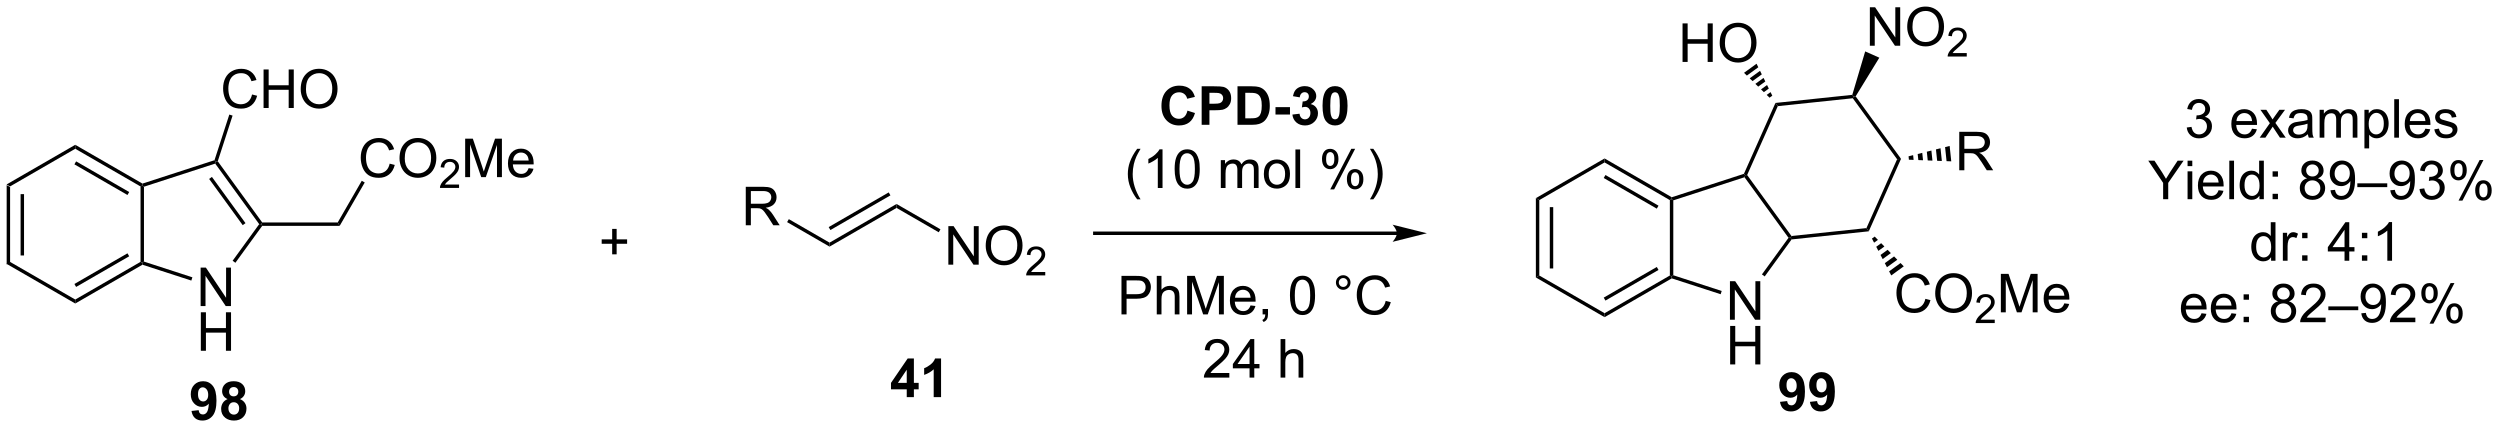 <?xml version="1.0" encoding="UTF-8"?>
<!DOCTYPE svg PUBLIC '-//W3C//DTD SVG 1.0//EN'
          'http://www.w3.org/TR/2001/REC-SVG-20010904/DTD/svg10.dtd'>
<svg stroke-dasharray="none" shape-rendering="auto" xmlns="http://www.w3.org/2000/svg" font-family="'Dialog'" text-rendering="auto" width="1020" fill-opacity="1" color-interpolation="auto" color-rendering="auto" preserveAspectRatio="xMidYMid meet" font-size="12px" viewBox="0 0 1020 175" fill="black" xmlns:xlink="http://www.w3.org/1999/xlink" stroke="black" image-rendering="auto" stroke-miterlimit="10" stroke-linecap="square" stroke-linejoin="miter" font-style="normal" stroke-width="1" height="175" stroke-dashoffset="0" font-weight="normal" stroke-opacity="1"
><!--Generated by the Batik Graphics2D SVG Generator--><defs id="genericDefs"
  /><g
  ><defs id="defs1"
    ><clipPath clipPathUnits="userSpaceOnUse" id="clipPath1"
      ><path d="M0.633 1.598 L382.851 1.598 L382.851 66.936 L0.633 66.936 L0.633 1.598 Z"
      /></clipPath
      ><clipPath clipPathUnits="userSpaceOnUse" id="clipPath2"
      ><path d="M49.472 216 L49.472 279.522 L421.062 279.522 L421.062 216 Z"
      /></clipPath
    ></defs
    ><g transform="scale(2.667,2.667) translate(-0.633,-1.598) matrix(1.029,0,0,1.029,-50.254,-220.58)"
    ><path d="M50.444 243.435 L50.954 243.729 L50.954 254.944 L50.444 255.238 ZM52.515 244.778 L52.515 253.895 L53.026 253.895 L53.026 244.778 Z" stroke="none" clip-path="url(#clipPath2)"
    /></g
    ><g transform="matrix(2.743,0,0,2.743,-135.697,-592.474)"
    ><path d="M50.444 255.238 L50.954 254.944 L60.664 260.551 L60.664 261.14 Z" stroke="none" clip-path="url(#clipPath2)"
    /></g
    ><g transform="matrix(2.743,0,0,2.743,-135.697,-592.474)"
    ><path d="M60.664 261.14 L60.664 260.551 L70.375 254.944 L70.63 255.091 L70.659 255.369 ZM60.792 258.674 L68.686 254.116 L68.431 253.674 L60.537 258.233 Z" stroke="none" clip-path="url(#clipPath2)"
    /></g
    ><g transform="matrix(2.743,0,0,2.743,-135.697,-592.474)"
    ><path d="M70.885 254.905 L70.63 255.091 L70.375 254.944 L70.375 243.729 L70.63 243.582 L70.885 243.767 Z" stroke="none" clip-path="url(#clipPath2)"
    /></g
    ><g transform="matrix(2.743,0,0,2.743,-135.697,-592.474)"
    ><path d="M70.659 243.304 L70.63 243.582 L70.375 243.729 L60.664 238.122 L60.664 237.533 ZM68.686 244.557 L60.792 239.998 L60.537 240.44 L68.431 244.999 Z" stroke="none" clip-path="url(#clipPath2)"
    /></g
    ><g transform="matrix(2.743,0,0,2.743,-135.697,-592.474)"
    ><path d="M60.664 237.533 L60.664 238.122 L50.954 243.729 L50.444 243.435 Z" stroke="none" clip-path="url(#clipPath2)"
    /></g
    ><g transform="matrix(2.743,0,0,2.743,-135.697,-592.474)"
    ><path d="M79.312 261.52 L79.312 255.794 L80.09 255.794 L83.098 260.288 L83.098 255.794 L83.825 255.794 L83.825 261.52 L83.046 261.52 L80.038 257.02 L80.038 261.52 L79.312 261.52 Z" stroke="none" clip-path="url(#clipPath2)"
    /></g
    ><g transform="matrix(2.743,0,0,2.743,-135.697,-592.474)"
    ><path d="M79.343 268.17 L79.343 262.444 L80.101 262.444 L80.101 264.795 L83.077 264.795 L83.077 262.444 L83.835 262.444 L83.835 268.17 L83.077 268.17 L83.077 265.47 L80.101 265.47 L80.101 268.17 L79.343 268.17 Z" stroke="none" clip-path="url(#clipPath2)"
    /></g
    ><g transform="matrix(2.743,0,0,2.743,-135.697,-592.474)"
    ><path d="M70.659 255.369 L70.63 255.091 L70.885 254.905 L78.087 257.244 L77.929 257.729 Z" stroke="none" clip-path="url(#clipPath2)"
    /></g
    ><g transform="matrix(2.743,0,0,2.743,-135.697,-592.474)"
    ><path d="M84.482 255.081 L84.07 254.781 L88.025 249.336 L88.341 249.336 L88.471 249.591 Z" stroke="none" clip-path="url(#clipPath2)"
    /></g
    ><g transform="matrix(2.743,0,0,2.743,-135.697,-592.474)"
    ><path d="M88.471 249.081 L88.341 249.336 L88.025 249.336 L81.48 240.327 L81.577 240.028 L81.86 239.983 ZM85.987 249.186 L80.992 242.312 L80.579 242.612 L85.574 249.486 Z" stroke="none" clip-path="url(#clipPath2)"
    /></g
    ><g transform="matrix(2.743,0,0,2.743,-135.697,-592.474)"
    ><path d="M81.375 239.825 L81.577 240.028 L81.48 240.327 L70.885 243.767 L70.63 243.582 L70.659 243.304 Z" stroke="none" clip-path="url(#clipPath2)"
    /></g
    ><g transform="matrix(2.743,0,0,2.743,-135.697,-592.474)"
    ><path d="M88.471 249.591 L88.341 249.336 L88.471 249.081 L99.702 249.081 L99.997 249.591 Z" stroke="none" clip-path="url(#clipPath2)"
    /></g
    ><g transform="matrix(2.743,0,0,2.743,-135.697,-592.474)"
    ><path d="M107.432 240.338 L108.19 240.528 Q107.953 241.463 107.333 241.955 Q106.714 242.445 105.82 242.445 Q104.893 242.445 104.312 242.067 Q103.734 241.69 103.43 240.976 Q103.128 240.26 103.128 239.44 Q103.128 238.544 103.469 237.88 Q103.812 237.213 104.443 236.867 Q105.073 236.52 105.831 236.52 Q106.69 236.52 107.276 236.958 Q107.862 237.395 108.094 238.19 L107.346 238.364 Q107.148 237.739 106.768 237.455 Q106.391 237.169 105.815 237.169 Q105.156 237.169 104.711 237.486 Q104.268 237.802 104.089 238.335 Q103.909 238.869 103.909 239.434 Q103.909 240.166 104.122 240.71 Q104.336 241.255 104.784 241.525 Q105.234 241.794 105.758 241.794 Q106.393 241.794 106.833 241.427 Q107.276 241.059 107.432 240.338 ZM108.895 239.557 Q108.895 238.13 109.66 237.325 Q110.426 236.518 111.637 236.518 Q112.428 236.518 113.064 236.898 Q113.702 237.275 114.035 237.953 Q114.371 238.63 114.371 239.489 Q114.371 240.361 114.02 241.049 Q113.668 241.736 113.022 242.091 Q112.379 242.445 111.632 242.445 Q110.824 242.445 110.186 242.054 Q109.551 241.661 109.223 240.986 Q108.895 240.309 108.895 239.557 ZM109.676 239.567 Q109.676 240.604 110.231 241.2 Q110.788 241.794 111.629 241.794 Q112.483 241.794 113.035 241.192 Q113.59 240.591 113.59 239.486 Q113.59 238.786 113.353 238.265 Q113.116 237.744 112.66 237.458 Q112.207 237.169 111.639 237.169 Q110.835 237.169 110.254 237.723 Q109.676 238.275 109.676 239.567 Z" stroke="none" clip-path="url(#clipPath2)"
    /></g
    ><g transform="matrix(2.743,0,0,2.743,-135.697,-592.474)"
    ><path d="M117.751 243.438 L117.751 243.946 L114.911 243.946 Q114.905 243.754 114.973 243.579 Q115.081 243.29 115.319 243.008 Q115.559 242.727 116.01 242.358 Q116.71 241.784 116.956 241.448 Q117.202 241.112 117.202 240.813 Q117.202 240.5 116.977 240.286 Q116.755 240.069 116.393 240.069 Q116.012 240.069 115.784 240.297 Q115.555 240.526 115.553 240.93 L115.01 240.875 Q115.067 240.268 115.43 239.952 Q115.794 239.633 116.405 239.633 Q117.024 239.633 117.383 239.977 Q117.745 240.319 117.745 240.825 Q117.745 241.083 117.639 241.333 Q117.534 241.581 117.288 241.856 Q117.044 242.131 116.475 242.612 Q116.001 243.01 115.866 243.153 Q115.731 243.295 115.643 243.438 L117.751 243.438 Z" stroke="none" clip-path="url(#clipPath2)"
    /></g
    ><g transform="matrix(2.743,0,0,2.743,-135.697,-592.474)"
    ><path d="M118.66 242.346 L118.66 236.619 L119.801 236.619 L121.157 240.674 Q121.345 241.239 121.431 241.52 Q121.527 241.208 121.736 240.604 L123.105 236.619 L124.126 236.619 L124.126 242.346 L123.394 242.346 L123.394 237.552 L121.73 242.346 L121.048 242.346 L119.392 237.471 L119.392 242.346 L118.66 242.346 ZM128.097 241.01 L128.824 241.098 Q128.652 241.736 128.186 242.088 Q127.722 242.44 127.001 242.44 Q126.09 242.44 125.556 241.88 Q125.025 241.317 125.025 240.307 Q125.025 239.26 125.564 238.682 Q126.103 238.104 126.962 238.104 Q127.793 238.104 128.319 238.671 Q128.847 239.236 128.847 240.262 Q128.847 240.325 128.845 240.45 L125.751 240.45 Q125.79 241.135 126.136 241.499 Q126.486 241.861 127.004 241.861 Q127.392 241.861 127.665 241.658 Q127.939 241.455 128.097 241.01 ZM125.79 239.872 L128.105 239.872 Q128.058 239.348 127.84 239.088 Q127.504 238.682 126.97 238.682 Q126.486 238.682 126.155 239.007 Q125.824 239.33 125.79 239.872 Z" stroke="none" clip-path="url(#clipPath2)"
    /></g
    ><g transform="matrix(2.743,0,0,2.743,-135.697,-592.474)"
    ><path d="M99.997 249.591 L99.702 249.081 L103.281 242.884 L103.723 243.139 Z" stroke="none" clip-path="url(#clipPath2)"
    /></g
    ><g transform="matrix(2.743,0,0,2.743,-135.697,-592.474)"
    ><path d="M86.96 230.047 L87.717 230.238 Q87.481 231.172 86.861 231.665 Q86.241 232.154 85.348 232.154 Q84.421 232.154 83.84 231.777 Q83.262 231.399 82.957 230.685 Q82.655 229.969 82.655 229.149 Q82.655 228.253 82.996 227.589 Q83.34 226.922 83.97 226.576 Q84.6 226.23 85.358 226.23 Q86.217 226.23 86.803 226.667 Q87.389 227.105 87.621 227.899 L86.874 228.073 Q86.676 227.448 86.296 227.165 Q85.918 226.878 85.342 226.878 Q84.684 226.878 84.238 227.196 Q83.796 227.511 83.616 228.045 Q83.436 228.579 83.436 229.144 Q83.436 229.875 83.65 230.42 Q83.863 230.964 84.311 231.235 Q84.762 231.503 85.285 231.503 Q85.921 231.503 86.361 231.136 Q86.803 230.769 86.96 230.047 ZM88.674 232.055 L88.674 226.329 L89.432 226.329 L89.432 228.68 L92.409 228.68 L92.409 226.329 L93.167 226.329 L93.167 232.055 L92.409 232.055 L92.409 229.355 L89.432 229.355 L89.432 232.055 L88.674 232.055 ZM94.199 229.266 Q94.199 227.839 94.965 227.034 Q95.731 226.227 96.941 226.227 Q97.733 226.227 98.368 226.607 Q99.007 226.985 99.34 227.662 Q99.676 228.339 99.676 229.198 Q99.676 230.071 99.324 230.758 Q98.973 231.446 98.327 231.8 Q97.684 232.154 96.936 232.154 Q96.129 232.154 95.491 231.763 Q94.856 231.37 94.527 230.696 Q94.199 230.019 94.199 229.266 ZM94.981 229.277 Q94.981 230.313 95.535 230.909 Q96.092 231.503 96.934 231.503 Q97.788 231.503 98.34 230.902 Q98.894 230.3 98.894 229.196 Q98.894 228.495 98.657 227.975 Q98.421 227.454 97.965 227.167 Q97.512 226.878 96.944 226.878 Q96.139 226.878 95.559 227.433 Q94.981 227.985 94.981 229.277 Z" stroke="none" clip-path="url(#clipPath2)"
    /></g
    ><g transform="matrix(2.743,0,0,2.743,-135.697,-592.474)"
    ><path d="M81.86 239.983 L81.577 240.028 L81.375 239.825 L83.58 233.034 L84.065 233.191 Z" stroke="none" clip-path="url(#clipPath2)"
    /></g
    ><g transform="matrix(2.743,0,0,2.743,-135.697,-592.474)"
    ><path d="M140.526 253.825 L140.526 252.255 L138.966 252.255 L138.966 251.599 L140.526 251.599 L140.526 250.042 L141.19 250.042 L141.19 251.599 L142.747 251.599 L142.747 252.255 L141.19 252.255 L141.19 253.825 L140.526 253.825 Z" stroke="none" clip-path="url(#clipPath2)"
    /></g
    ><g transform="matrix(2.743,0,0,2.743,-135.697,-592.474)"
    ><path d="M160.398 249.503 L160.398 243.777 L162.937 243.777 Q163.702 243.777 164.101 243.93 Q164.499 244.084 164.736 244.475 Q164.976 244.865 164.976 245.339 Q164.976 245.949 164.58 246.368 Q164.187 246.785 163.361 246.897 Q163.663 247.042 163.82 247.183 Q164.15 247.488 164.447 247.943 L165.445 249.503 L164.492 249.503 L163.734 248.311 Q163.4 247.795 163.184 247.522 Q162.971 247.248 162.802 247.139 Q162.632 247.029 162.455 246.988 Q162.327 246.959 162.033 246.959 L161.156 246.959 L161.156 249.503 L160.398 249.503 ZM161.156 246.303 L162.783 246.303 Q163.304 246.303 163.596 246.196 Q163.89 246.089 164.041 245.852 Q164.195 245.615 164.195 245.339 Q164.195 244.933 163.898 244.673 Q163.603 244.41 162.968 244.41 L161.156 244.41 L161.156 246.303 Z" stroke="none" clip-path="url(#clipPath2)"
    /></g
    ><g transform="matrix(2.743,0,0,2.743,-135.697,-592.474)"
    ><path d="M166.546 249.033 L166.802 248.591 L172.858 252.088 L172.858 252.678 Z" stroke="none" clip-path="url(#clipPath2)"
    /></g
    ><g transform="matrix(2.743,0,0,2.743,-135.697,-592.474)"
    ><path d="M172.858 252.678 L172.858 252.088 L182.824 246.334 L182.824 246.923 ZM172.986 250.212 L181.916 245.055 L181.66 244.614 L172.731 249.77 Z" stroke="none" clip-path="url(#clipPath2)"
    /></g
    ><g transform="matrix(2.743,0,0,2.743,-135.697,-592.474)"
    ><path d="M190.53 255.358 L190.53 249.631 L191.309 249.631 L194.317 254.126 L194.317 249.631 L195.043 249.631 L195.043 255.358 L194.265 255.358 L191.257 250.858 L191.257 255.358 L190.53 255.358 ZM196.087 252.569 Q196.087 251.142 196.852 250.337 Q197.618 249.53 198.829 249.53 Q199.62 249.53 200.256 249.91 Q200.894 250.288 201.227 250.965 Q201.563 251.642 201.563 252.501 Q201.563 253.374 201.212 254.061 Q200.86 254.749 200.214 255.103 Q199.571 255.457 198.823 255.457 Q198.016 255.457 197.378 255.066 Q196.743 254.673 196.415 253.999 Q196.087 253.321 196.087 252.569 ZM196.868 252.579 Q196.868 253.616 197.422 254.212 Q197.98 254.806 198.821 254.806 Q199.675 254.806 200.227 254.204 Q200.782 253.603 200.782 252.499 Q200.782 251.798 200.545 251.277 Q200.308 250.756 199.852 250.47 Q199.399 250.181 198.831 250.181 Q198.027 250.181 197.446 250.736 Q196.868 251.288 196.868 252.579 Z" stroke="none" clip-path="url(#clipPath2)"
    /></g
    ><g transform="matrix(2.743,0,0,2.743,-135.697,-592.474)"
    ><path d="M204.943 256.45 L204.943 256.958 L202.103 256.958 Q202.097 256.767 202.165 256.591 Q202.273 256.302 202.511 256.02 Q202.751 255.739 203.202 255.37 Q203.902 254.796 204.148 254.46 Q204.394 254.124 204.394 253.825 Q204.394 253.513 204.169 253.298 Q203.946 253.081 203.585 253.081 Q203.204 253.081 202.976 253.309 Q202.747 253.538 202.745 253.942 L202.202 253.888 Q202.259 253.28 202.622 252.964 Q202.986 252.645 203.597 252.645 Q204.216 252.645 204.575 252.989 Q204.937 253.331 204.937 253.837 Q204.937 254.095 204.831 254.345 Q204.726 254.593 204.48 254.868 Q204.236 255.143 203.667 255.624 Q203.193 256.022 203.058 256.165 Q202.923 256.308 202.835 256.45 L204.943 256.45 Z" stroke="none" clip-path="url(#clipPath2)"
    /></g
    ><g transform="matrix(2.743,0,0,2.743,-135.697,-592.474)"
    ><path d="M182.824 246.923 L182.824 246.334 L189.354 250.102 L189.099 250.544 Z" stroke="none" clip-path="url(#clipPath2)"
    /></g
    ><g transform="matrix(2.743,0,0,2.743,-135.697,-592.474)"
    ><path d="M184.341 275.063 L184.341 273.909 L181.997 273.909 L181.997 272.948 L184.482 269.313 L185.404 269.313 L185.404 272.945 L186.114 272.945 L186.114 273.909 L185.404 273.909 L185.404 275.063 L184.341 275.063 ZM184.341 272.945 L184.341 270.987 L183.026 272.945 L184.341 272.945 ZM189.446 275.063 L188.35 275.063 L188.35 270.925 Q187.749 271.487 186.931 271.758 L186.931 270.76 Q187.361 270.62 187.863 270.229 Q188.368 269.836 188.556 269.313 L189.446 269.313 L189.446 275.063 Z" stroke="none" clip-path="url(#clipPath2)"
    /></g
    ><g transform="matrix(2.743,0,0,2.743,-135.697,-592.474)"
    ><path d="M257.244 250.435 L212.314 250.435 L212.059 250.435 L212.059 250.946 L212.314 250.946 L257.244 250.946 L257.499 250.946 L257.499 250.435 L257.244 250.435 ZM261.709 250.69 L256.606 249.415 C256.606 249.415 257.244 250.132 257.244 250.69 C257.244 251.248 256.606 251.966 256.606 251.966 Z" stroke="none" clip-path="url(#clipPath2)"
    /></g
    ><g transform="matrix(2.743,0,0,2.743,-135.697,-592.474)"
    ><path d="M226.095 232.45 L227.215 232.807 Q226.957 233.745 226.358 234.2 Q225.759 234.656 224.837 234.656 Q223.696 234.656 222.962 233.877 Q222.228 233.096 222.228 231.745 Q222.228 230.315 222.965 229.523 Q223.704 228.732 224.907 228.732 Q225.957 228.732 226.613 229.354 Q227.004 229.721 227.199 230.409 L226.056 230.682 Q225.954 230.237 225.631 229.979 Q225.308 229.721 224.847 229.721 Q224.212 229.721 223.814 230.179 Q223.418 230.635 223.418 231.659 Q223.418 232.745 223.808 233.206 Q224.199 233.667 224.824 233.667 Q225.285 233.667 225.616 233.375 Q225.949 233.081 226.095 232.45 ZM228.208 234.557 L228.208 228.831 L230.062 228.831 Q231.117 228.831 231.437 228.917 Q231.929 229.044 232.26 229.476 Q232.594 229.909 232.594 230.591 Q232.594 231.12 232.401 231.479 Q232.211 231.838 231.917 232.044 Q231.622 232.247 231.318 232.315 Q230.904 232.396 230.117 232.396 L229.364 232.396 L229.364 234.557 L228.208 234.557 ZM229.364 229.799 L229.364 231.424 L229.997 231.424 Q230.679 231.424 230.909 231.336 Q231.141 231.245 231.271 231.054 Q231.404 230.862 231.404 230.607 Q231.404 230.294 231.219 230.091 Q231.036 229.888 230.755 229.838 Q230.547 229.799 229.922 229.799 L229.364 229.799 ZM233.539 228.831 L235.654 228.831 Q236.367 228.831 236.742 228.94 Q237.247 229.088 237.607 229.469 Q237.966 229.846 238.154 230.396 Q238.341 230.942 238.341 231.747 Q238.341 232.456 238.164 232.966 Q237.95 233.591 237.552 233.979 Q237.25 234.271 236.739 234.435 Q236.357 234.557 235.716 234.557 L233.539 234.557 L233.539 228.831 ZM234.695 229.799 L234.695 233.591 L235.56 233.591 Q236.044 233.591 236.258 233.536 Q236.539 233.466 236.724 233.299 Q236.911 233.13 237.029 232.747 Q237.146 232.362 237.146 231.698 Q237.146 231.034 237.029 230.679 Q236.911 230.323 236.7 230.125 Q236.489 229.924 236.164 229.854 Q235.922 229.799 235.216 229.799 L234.695 229.799 ZM239.189 233.029 L239.189 231.932 L241.345 231.932 L241.345 233.029 L239.189 233.029 ZM241.704 233.036 L242.767 232.909 Q242.816 233.315 243.038 233.531 Q243.262 233.745 243.579 233.745 Q243.918 233.745 244.15 233.487 Q244.384 233.229 244.384 232.792 Q244.384 232.377 244.16 232.135 Q243.939 231.893 243.618 231.893 Q243.407 231.893 243.113 231.974 L243.236 231.081 Q243.681 231.091 243.915 230.888 Q244.15 230.682 244.15 230.341 Q244.15 230.052 243.978 229.88 Q243.806 229.708 243.519 229.708 Q243.238 229.708 243.038 229.904 Q242.84 230.099 242.798 230.474 L241.785 230.302 Q241.892 229.784 242.103 229.474 Q242.316 229.161 242.696 228.984 Q243.079 228.807 243.551 228.807 Q244.361 228.807 244.847 229.323 Q245.251 229.745 245.251 230.276 Q245.251 231.029 244.426 231.479 Q244.918 231.583 245.212 231.95 Q245.509 232.317 245.509 232.838 Q245.509 233.591 244.957 234.125 Q244.407 234.656 243.587 234.656 Q242.808 234.656 242.295 234.208 Q241.785 233.76 241.704 233.036 ZM248.047 228.807 Q248.88 228.807 249.349 229.401 Q249.906 230.104 249.906 231.732 Q249.906 233.357 249.344 234.067 Q248.88 234.656 248.047 234.656 Q247.211 234.656 246.698 234.013 Q246.187 233.37 246.187 231.721 Q246.187 230.104 246.75 229.393 Q247.216 228.807 248.047 228.807 ZM248.047 229.716 Q247.849 229.716 247.693 229.844 Q247.536 229.971 247.45 230.299 Q247.336 230.724 247.336 231.732 Q247.336 232.739 247.437 233.117 Q247.539 233.495 247.693 233.62 Q247.849 233.745 248.047 233.745 Q248.247 233.745 248.404 233.617 Q248.56 233.489 248.646 233.161 Q248.758 232.739 248.758 231.732 Q248.758 230.724 248.656 230.349 Q248.554 229.971 248.401 229.844 Q248.247 229.716 248.047 229.716 Z" stroke="none" clip-path="url(#clipPath2)"
    /></g
    ><g transform="matrix(2.743,0,0,2.743,-135.697,-592.474)"
    ><path d="M218.614 245.642 Q218.031 244.908 217.627 243.923 Q217.226 242.936 217.226 241.882 Q217.226 240.952 217.529 240.1 Q217.88 239.113 218.614 238.132 L219.117 238.132 Q218.646 238.944 218.492 239.293 Q218.255 239.832 218.117 240.418 Q217.95 241.147 217.95 241.887 Q217.95 243.764 219.117 245.642 L218.614 245.642 ZM222.388 243.957 L221.685 243.957 L221.685 239.475 Q221.43 239.718 221.018 239.96 Q220.607 240.202 220.279 240.324 L220.279 239.645 Q220.867 239.366 221.307 238.973 Q221.75 238.577 221.935 238.207 L222.388 238.207 L222.388 243.957 ZM224.189 241.132 Q224.189 240.116 224.397 239.499 Q224.605 238.879 225.017 238.543 Q225.431 238.207 226.056 238.207 Q226.517 238.207 226.863 238.392 Q227.212 238.577 227.439 238.929 Q227.665 239.277 227.793 239.78 Q227.923 240.28 227.923 241.132 Q227.923 242.139 227.715 242.759 Q227.509 243.379 227.095 243.718 Q226.684 244.056 226.056 244.056 Q225.228 244.056 224.754 243.46 Q224.189 242.746 224.189 241.132 ZM224.91 241.132 Q224.91 242.543 225.241 243.009 Q225.571 243.475 226.056 243.475 Q226.54 243.475 226.868 243.007 Q227.199 242.538 227.199 241.132 Q227.199 239.718 226.868 239.254 Q226.54 238.788 226.048 238.788 Q225.564 238.788 225.275 239.199 Q224.91 239.723 224.91 241.132 ZM231.056 243.957 L231.056 239.809 L231.684 239.809 L231.684 240.389 Q231.879 240.085 232.202 239.9 Q232.527 239.715 232.941 239.715 Q233.402 239.715 233.696 239.908 Q233.993 240.098 234.113 240.441 Q234.605 239.715 235.394 239.715 Q236.012 239.715 236.342 240.056 Q236.676 240.397 236.676 241.108 L236.676 243.957 L235.978 243.957 L235.978 241.343 Q235.978 240.921 235.907 240.736 Q235.84 240.551 235.66 240.439 Q235.48 240.324 235.238 240.324 Q234.801 240.324 234.512 240.616 Q234.223 240.905 234.223 241.546 L234.223 243.957 L233.519 243.957 L233.519 241.262 Q233.519 240.793 233.348 240.559 Q233.176 240.324 232.785 240.324 Q232.488 240.324 232.236 240.481 Q231.986 240.637 231.871 240.939 Q231.759 241.238 231.759 241.804 L231.759 243.957 L231.056 243.957 ZM237.457 241.882 Q237.457 240.731 238.098 240.176 Q238.634 239.715 239.402 239.715 Q240.259 239.715 240.801 240.275 Q241.345 240.835 241.345 241.824 Q241.345 242.624 241.103 243.085 Q240.863 243.543 240.405 243.798 Q239.946 244.051 239.402 244.051 Q238.532 244.051 237.993 243.494 Q237.457 242.934 237.457 241.882 ZM238.181 241.882 Q238.181 242.679 238.527 243.077 Q238.876 243.473 239.402 243.473 Q239.926 243.473 240.272 243.074 Q240.621 242.676 240.621 241.858 Q240.621 241.09 240.272 240.694 Q239.923 240.296 239.402 240.296 Q238.876 240.296 238.527 240.691 Q238.181 241.085 238.181 241.882 ZM242.154 243.957 L242.154 238.231 L242.857 238.231 L242.857 243.957 L242.154 243.957 ZM246.107 239.606 Q246.107 238.991 246.414 238.561 Q246.724 238.132 247.31 238.132 Q247.849 238.132 248.2 238.517 Q248.555 238.902 248.555 239.647 Q248.555 240.374 248.198 240.767 Q247.841 241.16 247.318 241.16 Q246.797 241.16 246.45 240.775 Q246.107 240.387 246.107 239.606 ZM247.328 238.616 Q247.068 238.616 246.893 238.843 Q246.719 239.069 246.719 239.676 Q246.719 240.225 246.893 240.452 Q247.07 240.676 247.328 240.676 Q247.594 240.676 247.768 240.449 Q247.943 240.223 247.943 239.621 Q247.943 239.066 247.766 238.843 Q247.591 238.616 247.328 238.616 ZM247.333 244.168 L250.466 238.132 L251.036 238.132 L247.914 244.168 L247.333 244.168 ZM249.81 242.613 Q249.81 241.996 250.117 241.569 Q250.427 241.139 251.016 241.139 Q251.555 241.139 251.909 241.525 Q252.263 241.91 252.263 242.655 Q252.263 243.382 251.904 243.775 Q251.547 244.168 251.021 244.168 Q250.5 244.168 250.154 243.78 Q249.81 243.389 249.81 242.613 ZM251.036 241.624 Q250.771 241.624 250.596 241.85 Q250.422 242.077 250.422 242.684 Q250.422 243.231 250.596 243.457 Q250.773 243.684 251.031 243.684 Q251.302 243.684 251.474 243.457 Q251.648 243.231 251.648 242.629 Q251.648 242.074 251.471 241.85 Q251.297 241.624 251.036 241.624 ZM253.743 245.642 L253.238 245.642 Q254.407 243.764 254.407 241.887 Q254.407 241.152 254.238 240.429 Q254.105 239.843 253.868 239.304 Q253.715 238.952 253.238 238.132 L253.743 238.132 Q254.478 239.113 254.829 240.1 Q255.129 240.952 255.129 241.882 Q255.129 242.936 254.725 243.923 Q254.321 244.908 253.743 245.642 Z" stroke="none" clip-path="url(#clipPath2)"
    /></g
    ><g transform="matrix(2.743,0,0,2.743,-135.697,-592.474)"
    ><path d="M216.281 262.757 L216.281 257.031 L218.443 257.031 Q219.013 257.031 219.312 257.085 Q219.734 257.156 220.018 257.353 Q220.305 257.549 220.479 257.906 Q220.654 258.26 220.654 258.687 Q220.654 259.416 220.187 259.924 Q219.724 260.429 218.508 260.429 L217.039 260.429 L217.039 262.757 L216.281 262.757 ZM217.039 259.752 L218.521 259.752 Q219.255 259.752 219.562 259.478 Q219.872 259.205 219.872 258.71 Q219.872 258.351 219.69 258.096 Q219.508 257.838 219.211 257.757 Q219.021 257.705 218.505 257.705 L217.039 257.705 L217.039 259.752 ZM221.529 262.757 L221.529 257.031 L222.232 257.031 L222.232 259.085 Q222.724 258.515 223.474 258.515 Q223.935 258.515 224.273 258.697 Q224.614 258.877 224.76 259.197 Q224.906 259.517 224.906 260.127 L224.906 262.757 L224.203 262.757 L224.203 260.127 Q224.203 259.601 223.974 259.361 Q223.747 259.119 223.328 259.119 Q223.016 259.119 222.739 259.283 Q222.466 259.445 222.349 259.723 Q222.232 259.999 222.232 260.486 L222.232 262.757 L221.529 262.757 ZM226.043 262.757 L226.043 257.031 L227.184 257.031 L228.54 261.085 Q228.728 261.65 228.814 261.932 Q228.91 261.619 229.118 261.015 L230.488 257.031 L231.509 257.031 L231.509 262.757 L230.777 262.757 L230.777 257.963 L229.113 262.757 L228.431 262.757 L226.775 257.882 L226.775 262.757 L226.043 262.757 ZM235.48 261.421 L236.207 261.51 Q236.035 262.148 235.569 262.499 Q235.105 262.851 234.384 262.851 Q233.473 262.851 232.939 262.291 Q232.407 261.728 232.407 260.718 Q232.407 259.671 232.946 259.093 Q233.486 258.515 234.345 258.515 Q235.176 258.515 235.702 259.083 Q236.23 259.648 236.23 260.674 Q236.23 260.736 236.228 260.861 L233.134 260.861 Q233.173 261.546 233.519 261.911 Q233.868 262.273 234.387 262.273 Q234.775 262.273 235.048 262.07 Q235.321 261.866 235.48 261.421 ZM233.173 260.283 L235.488 260.283 Q235.441 259.76 235.223 259.499 Q234.887 259.093 234.353 259.093 Q233.868 259.093 233.538 259.419 Q233.207 259.741 233.173 260.283 ZM237.273 262.757 L237.273 261.955 L238.076 261.955 L238.076 262.757 Q238.076 263.2 237.919 263.471 Q237.763 263.741 237.422 263.89 L237.226 263.591 Q237.451 263.491 237.555 263.301 Q237.661 263.114 237.672 262.757 L237.273 262.757 ZM241.341 259.932 Q241.341 258.916 241.549 258.299 Q241.758 257.679 242.169 257.343 Q242.583 257.007 243.208 257.007 Q243.669 257.007 244.016 257.192 Q244.364 257.377 244.591 257.728 Q244.818 258.077 244.945 258.58 Q245.076 259.08 245.076 259.932 Q245.076 260.939 244.867 261.559 Q244.661 262.179 244.247 262.517 Q243.836 262.856 243.208 262.856 Q242.38 262.856 241.906 262.26 Q241.341 261.546 241.341 259.932 ZM242.062 259.932 Q242.062 261.343 242.393 261.809 Q242.724 262.275 243.208 262.275 Q243.693 262.275 244.021 261.807 Q244.351 261.338 244.351 259.932 Q244.351 258.517 244.021 258.054 Q243.693 257.588 243.201 257.588 Q242.716 257.588 242.427 257.999 Q242.062 258.523 242.062 259.932 ZM248.18 258.015 Q248.18 257.564 248.497 257.249 Q248.818 256.932 249.263 256.932 Q249.716 256.932 250.031 257.249 Q250.349 257.564 250.349 258.015 Q250.349 258.463 250.029 258.783 Q249.711 259.101 249.263 259.101 Q248.818 259.101 248.497 258.786 Q248.18 258.468 248.18 258.015 ZM248.607 258.015 Q248.607 258.288 248.799 258.481 Q248.992 258.674 249.266 258.674 Q249.536 258.674 249.729 258.481 Q249.922 258.288 249.922 258.015 Q249.922 257.741 249.729 257.549 Q249.536 257.353 249.266 257.353 Q248.992 257.353 248.799 257.549 Q248.607 257.741 248.607 258.015 ZM255.582 260.749 L256.34 260.939 Q256.103 261.874 255.483 262.366 Q254.863 262.856 253.97 262.856 Q253.043 262.856 252.462 262.478 Q251.884 262.101 251.579 261.387 Q251.277 260.671 251.277 259.851 Q251.277 258.955 251.618 258.291 Q251.962 257.624 252.592 257.278 Q253.223 256.932 253.98 256.932 Q254.84 256.932 255.426 257.369 Q256.012 257.807 256.243 258.601 L255.496 258.775 Q255.298 258.15 254.918 257.866 Q254.54 257.58 253.965 257.58 Q253.306 257.58 252.861 257.898 Q252.418 258.213 252.238 258.747 Q252.059 259.281 252.059 259.846 Q252.059 260.577 252.272 261.122 Q252.486 261.666 252.934 261.937 Q253.384 262.205 253.907 262.205 Q254.543 262.205 254.983 261.838 Q255.426 261.471 255.582 260.749 Z" stroke="none" clip-path="url(#clipPath2)"
    /></g
    ><g transform="matrix(2.743,0,0,2.743,-135.697,-592.474)"
    ><path d="M232.325 271.48 L232.325 272.157 L228.539 272.157 Q228.531 271.902 228.622 271.668 Q228.766 271.282 229.083 270.907 Q229.404 270.532 230.005 270.04 Q230.937 269.274 231.266 268.826 Q231.594 268.378 231.594 267.98 Q231.594 267.563 231.294 267.277 Q230.997 266.988 230.516 266.988 Q230.008 266.988 229.703 267.293 Q229.398 267.597 229.396 268.136 L228.672 268.063 Q228.747 267.253 229.232 266.832 Q229.716 266.407 230.531 266.407 Q231.357 266.407 231.836 266.865 Q232.318 267.321 232.318 267.996 Q232.318 268.339 232.177 268.673 Q232.036 269.003 231.708 269.371 Q231.383 269.738 230.625 270.378 Q229.992 270.91 229.812 271.1 Q229.633 271.29 229.516 271.48 L232.325 271.48 ZM235.332 272.157 L235.332 270.785 L232.848 270.785 L232.848 270.142 L235.462 266.43 L236.035 266.43 L236.035 270.142 L236.809 270.142 L236.809 270.785 L236.035 270.785 L236.035 272.157 L235.332 272.157 ZM235.332 270.142 L235.332 267.558 L233.54 270.142 L235.332 270.142 ZM239.946 272.157 L239.946 266.43 L240.65 266.43 L240.65 268.485 Q241.142 267.915 241.892 267.915 Q242.353 267.915 242.691 268.097 Q243.032 268.277 243.178 268.597 Q243.324 268.918 243.324 269.527 L243.324 272.157 L242.621 272.157 L242.621 269.527 Q242.621 269.001 242.392 268.761 Q242.165 268.519 241.746 268.519 Q241.434 268.519 241.157 268.683 Q240.884 268.845 240.767 269.123 Q240.65 269.399 240.65 269.886 L240.65 272.157 L239.946 272.157 Z" stroke="none" clip-path="url(#clipPath2)"
    /></g
    ><g transform="matrix(2.743,0,0,2.743,-135.697,-592.474)"
    ><path d="M77.954 277.122 L79.017 277.005 Q79.056 277.33 79.22 277.487 Q79.384 277.643 79.652 277.643 Q79.993 277.643 80.23 277.33 Q80.47 277.018 80.535 276.034 Q80.121 276.513 79.501 276.513 Q78.824 276.513 78.335 275.992 Q77.845 275.471 77.845 274.635 Q77.845 273.763 78.361 273.231 Q78.879 272.698 79.681 272.698 Q80.551 272.698 81.108 273.372 Q81.668 274.044 81.668 275.588 Q81.668 277.159 81.085 277.854 Q80.504 278.549 79.572 278.549 Q78.9 278.549 78.486 278.192 Q78.072 277.833 77.954 277.122 ZM80.439 274.724 Q80.439 274.192 80.194 273.901 Q79.949 273.606 79.629 273.606 Q79.324 273.606 79.124 273.849 Q78.923 274.088 78.923 274.635 Q78.923 275.19 79.142 275.45 Q79.361 275.708 79.689 275.708 Q80.004 275.708 80.22 275.458 Q80.439 275.208 80.439 274.724 ZM83.32 275.356 Q82.896 275.177 82.7 274.864 Q82.508 274.549 82.508 274.174 Q82.508 273.534 82.956 273.117 Q83.403 272.698 84.226 272.698 Q85.044 272.698 85.495 273.117 Q85.945 273.534 85.945 274.174 Q85.945 274.573 85.737 274.883 Q85.531 275.192 85.156 275.356 Q85.633 275.549 85.88 275.916 Q86.13 276.284 86.13 276.763 Q86.13 277.557 85.622 278.055 Q85.117 278.549 84.278 278.549 Q83.497 278.549 82.976 278.138 Q82.364 277.653 82.364 276.81 Q82.364 276.346 82.594 275.958 Q82.825 275.567 83.32 275.356 ZM83.547 274.252 Q83.547 274.58 83.732 274.765 Q83.919 274.948 84.226 274.948 Q84.539 274.948 84.726 274.763 Q84.914 274.575 84.914 274.247 Q84.914 273.94 84.729 273.755 Q84.544 273.567 84.239 273.567 Q83.922 273.567 83.734 273.755 Q83.547 273.942 83.547 274.252 ZM83.445 276.705 Q83.445 277.159 83.677 277.414 Q83.911 277.666 84.258 277.666 Q84.599 277.666 84.82 277.422 Q85.044 277.177 85.044 276.716 Q85.044 276.315 84.818 276.07 Q84.591 275.825 84.242 275.825 Q83.841 275.825 83.643 276.104 Q83.445 276.38 83.445 276.705 Z" stroke="none" clip-path="url(#clipPath2)"
    /></g
    ><g transform="matrix(2.743,0,0,2.743,-135.697,-592.474)"
    ><path d="M277.918 245.465 L278.429 245.76 L278.429 256.975 L277.918 257.269 ZM279.99 246.809 L279.99 255.926 L280.5 255.926 L280.5 246.809 Z" stroke="none" clip-path="url(#clipPath2)"
    /></g
    ><g transform="matrix(2.743,0,0,2.743,-135.697,-592.474)"
    ><path d="M277.918 257.269 L278.429 256.975 L288.139 262.582 L288.139 263.171 Z" stroke="none" clip-path="url(#clipPath2)"
    /></g
    ><g transform="matrix(2.743,0,0,2.743,-135.697,-592.474)"
    ><path d="M288.139 263.171 L288.139 262.582 L297.849 256.975 L298.105 257.122 L298.134 257.4 ZM288.267 260.705 L296.161 256.147 L295.906 255.705 L288.012 260.264 Z" stroke="none" clip-path="url(#clipPath2)"
    /></g
    ><g transform="matrix(2.743,0,0,2.743,-135.697,-592.474)"
    ><path d="M298.36 256.937 L298.105 257.122 L297.849 256.975 L297.849 245.76 L298.105 245.613 L298.36 245.798 Z" stroke="none" clip-path="url(#clipPath2)"
    /></g
    ><g transform="matrix(2.743,0,0,2.743,-135.697,-592.474)"
    ><path d="M298.134 245.335 L298.105 245.613 L297.849 245.76 L288.139 240.153 L288.139 239.564 ZM296.161 246.588 L288.267 242.029 L288.012 242.471 L295.906 247.03 Z" stroke="none" clip-path="url(#clipPath2)"
    /></g
    ><g transform="matrix(2.743,0,0,2.743,-135.697,-592.474)"
    ><path d="M288.139 239.564 L288.139 240.153 L278.429 245.76 L277.918 245.465 Z" stroke="none" clip-path="url(#clipPath2)"
    /></g
    ><g transform="matrix(2.743,0,0,2.743,-135.697,-592.474)"
    ><path d="M306.786 263.551 L306.786 257.825 L307.565 257.825 L310.573 262.319 L310.573 257.825 L311.299 257.825 L311.299 263.551 L310.521 263.551 L307.513 259.051 L307.513 263.551 L306.786 263.551 Z" stroke="none" clip-path="url(#clipPath2)"
    /></g
    ><g transform="matrix(2.743,0,0,2.743,-135.697,-592.474)"
    ><path d="M306.817 270.201 L306.817 264.475 L307.575 264.475 L307.575 266.826 L310.552 266.826 L310.552 264.475 L311.31 264.475 L311.31 270.201 L310.552 270.201 L310.552 267.501 L307.575 267.501 L307.575 270.201 L306.817 270.201 Z" stroke="none" clip-path="url(#clipPath2)"
    /></g
    ><g transform="matrix(2.743,0,0,2.743,-135.697,-592.474)"
    ><path d="M298.134 257.4 L298.105 257.122 L298.36 256.937 L305.561 259.275 L305.404 259.76 Z" stroke="none" clip-path="url(#clipPath2)"
    /></g
    ><g transform="matrix(2.743,0,0,2.743,-135.697,-592.474)"
    ><path d="M311.957 257.112 L311.544 256.812 L315.5 251.367 L315.815 251.367 L315.955 251.609 Z" stroke="none" clip-path="url(#clipPath2)"
    /></g
    ><g transform="matrix(2.743,0,0,2.743,-135.697,-592.474)"
    ><path d="M315.935 251.098 L315.815 251.367 L315.5 251.367 L308.954 242.358 L309.052 242.059 L309.345 242.028 Z" stroke="none" clip-path="url(#clipPath2)"
    /></g
    ><g transform="matrix(2.743,0,0,2.743,-135.697,-592.474)"
    ><path d="M308.865 241.851 L309.052 242.059 L308.954 242.358 L298.36 245.798 L298.105 245.613 L298.134 245.335 Z" stroke="none" clip-path="url(#clipPath2)"
    /></g
    ><g transform="matrix(2.743,0,0,2.743,-135.697,-592.474)"
    ><path d="M315.955 251.609 L315.815 251.367 L315.935 251.098 L327.09 249.924 L327.437 250.401 Z" stroke="none" clip-path="url(#clipPath2)"
    /></g
    ><g transform="matrix(2.743,0,0,2.743,-135.697,-592.474)"
    ><path d="M327.437 250.401 L327.09 249.924 L331.649 239.679 L332.234 239.618 Z" stroke="none" clip-path="url(#clipPath2)"
    /></g
    ><g transform="matrix(2.743,0,0,2.743,-135.697,-592.474)"
    ><path d="M332.234 239.618 L331.649 239.679 L325.058 230.609 L325.178 230.339 L325.483 230.326 Z" stroke="none" clip-path="url(#clipPath2)"
    /></g
    ><g transform="matrix(2.743,0,0,2.743,-135.697,-592.474)"
    ><path d="M324.984 230.103 L325.178 230.339 L325.058 230.609 L313.903 231.783 L313.557 231.306 Z" stroke="none" clip-path="url(#clipPath2)"
    /></g
    ><g transform="matrix(2.743,0,0,2.743,-135.697,-592.474)"
    ><path d="M313.557 231.306 L313.903 231.783 L309.345 242.028 L309.052 242.059 L308.865 241.851 Z" stroke="none" clip-path="url(#clipPath2)"
    /></g
    ><g transform="matrix(2.743,0,0,2.743,-135.697,-592.474)"
    ><path d="M299.736 225.204 L299.736 219.477 L300.494 219.477 L300.494 221.829 L303.471 221.829 L303.471 219.477 L304.228 219.477 L304.228 225.204 L303.471 225.204 L303.471 222.503 L300.494 222.503 L300.494 225.204 L299.736 225.204 ZM305.261 222.415 Q305.261 220.988 306.027 220.183 Q306.792 219.376 308.003 219.376 Q308.795 219.376 309.43 219.756 Q310.068 220.134 310.402 220.811 Q310.738 221.488 310.738 222.347 Q310.738 223.22 310.386 223.907 Q310.034 224.595 309.389 224.949 Q308.745 225.303 307.998 225.303 Q307.191 225.303 306.553 224.912 Q305.917 224.519 305.589 223.845 Q305.261 223.167 305.261 222.415 ZM306.042 222.425 Q306.042 223.462 306.597 224.058 Q307.154 224.652 307.995 224.652 Q308.849 224.652 309.402 224.05 Q309.956 223.449 309.956 222.345 Q309.956 221.644 309.719 221.123 Q309.482 220.602 309.027 220.316 Q308.574 220.027 308.006 220.027 Q307.201 220.027 306.62 220.582 Q306.042 221.134 306.042 222.425 Z" stroke="none" clip-path="url(#clipPath2)"
    /></g
    ><g transform="matrix(2.743,0,0,2.743,-135.697,-592.474)"
    ><path d="M312.674 230.525 L312.253 230.113 L312.827 229.697 L313.087 230.225 ZM311.831 229.702 L311.41 229.291 L312.306 228.641 L312.566 229.169 ZM310.988 228.88 L310.567 228.469 L311.785 227.585 L312.046 228.113 ZM310.146 228.058 L309.724 227.647 L311.265 226.529 L311.525 227.057 ZM309.303 227.236 L308.881 226.825 L310.744 225.473 L311.004 226.001 Z" stroke="none" clip-path="url(#clipPath2)"
    /></g
    ><g transform="matrix(2.743,0,0,2.743,-135.697,-592.474)"
    ><path d="M340.895 241.325 L340.895 235.598 L343.434 235.598 Q344.2 235.598 344.598 235.752 Q344.996 235.906 345.233 236.296 Q345.473 236.687 345.473 237.161 Q345.473 237.77 345.077 238.19 Q344.684 238.606 343.858 238.718 Q344.16 238.864 344.317 239.005 Q344.647 239.309 344.944 239.765 L345.942 241.325 L344.989 241.325 L344.231 240.132 Q343.897 239.617 343.681 239.343 Q343.468 239.07 343.298 238.96 Q343.129 238.851 342.952 238.809 Q342.825 238.781 342.53 238.781 L341.653 238.781 L341.653 241.325 L340.895 241.325 ZM341.653 238.125 L343.28 238.125 Q343.801 238.125 344.093 238.018 Q344.387 237.911 344.538 237.674 Q344.692 237.437 344.692 237.161 Q344.692 236.755 344.395 236.494 Q344.101 236.231 343.465 236.231 L341.653 236.231 L341.653 238.125 Z" stroke="none" clip-path="url(#clipPath2)"
    /></g
    ><g transform="matrix(2.743,0,0,2.743,-135.697,-592.474)"
    ><path d="M333.353 239.244 L334.032 239.073 L334.106 239.778 L333.406 239.752 ZM334.711 238.902 L335.39 238.731 L335.506 239.832 L334.806 239.805 ZM336.07 238.559 L336.749 238.388 L336.906 239.886 L336.206 239.859 ZM337.428 238.217 L338.107 238.046 L338.306 239.939 L337.606 239.912 ZM338.787 237.875 L339.466 237.704 L339.705 239.993 L339.006 239.966 Z" stroke="none" clip-path="url(#clipPath2)"
    /></g
    ><g transform="matrix(2.743,0,0,2.743,-135.697,-592.474)"
    ><path d="M335.855 260.445 L336.613 260.635 Q336.376 261.57 335.756 262.062 Q335.136 262.552 334.243 262.552 Q333.316 262.552 332.735 262.174 Q332.157 261.797 331.852 261.083 Q331.55 260.367 331.55 259.547 Q331.55 258.651 331.891 257.987 Q332.235 257.32 332.865 256.974 Q333.495 256.627 334.253 256.627 Q335.113 256.627 335.699 257.065 Q336.284 257.502 336.516 258.297 L335.769 258.471 Q335.571 257.846 335.191 257.562 Q334.813 257.276 334.238 257.276 Q333.579 257.276 333.133 257.594 Q332.691 257.909 332.511 258.442 Q332.331 258.976 332.331 259.541 Q332.331 260.273 332.545 260.817 Q332.758 261.362 333.206 261.633 Q333.657 261.901 334.18 261.901 Q334.816 261.901 335.256 261.534 Q335.699 261.166 335.855 260.445 ZM337.317 259.664 Q337.317 258.237 338.083 257.432 Q338.848 256.625 340.059 256.625 Q340.851 256.625 341.486 257.005 Q342.124 257.383 342.458 258.06 Q342.793 258.737 342.793 259.596 Q342.793 260.469 342.442 261.156 Q342.09 261.844 341.445 262.198 Q340.801 262.552 340.054 262.552 Q339.247 262.552 338.609 262.161 Q337.973 261.768 337.645 261.094 Q337.317 260.416 337.317 259.664 ZM338.098 259.674 Q338.098 260.711 338.653 261.307 Q339.21 261.901 340.051 261.901 Q340.906 261.901 341.458 261.299 Q342.012 260.698 342.012 259.594 Q342.012 258.893 341.775 258.372 Q341.538 257.851 341.083 257.565 Q340.63 257.276 340.062 257.276 Q339.257 257.276 338.676 257.83 Q338.098 258.383 338.098 259.674 Z" stroke="none" clip-path="url(#clipPath2)"
    /></g
    ><g transform="matrix(2.743,0,0,2.743,-135.697,-592.474)"
    ><path d="M346.173 263.545 L346.173 264.053 L343.333 264.053 Q343.327 263.861 343.396 263.686 Q343.503 263.397 343.741 263.115 Q343.982 262.834 344.433 262.465 Q345.132 261.891 345.378 261.555 Q345.624 261.219 345.624 260.92 Q345.624 260.608 345.4 260.393 Q345.177 260.176 344.816 260.176 Q344.435 260.176 344.206 260.404 Q343.978 260.633 343.976 261.037 L343.433 260.983 Q343.49 260.375 343.853 260.059 Q344.216 259.74 344.827 259.74 Q345.447 259.74 345.806 260.084 Q346.167 260.426 346.167 260.932 Q346.167 261.19 346.062 261.44 Q345.956 261.688 345.71 261.963 Q345.466 262.238 344.898 262.719 Q344.423 263.117 344.288 263.26 Q344.154 263.402 344.066 263.545 L346.173 263.545 Z" stroke="none" clip-path="url(#clipPath2)"
    /></g
    ><g transform="matrix(2.743,0,0,2.743,-135.697,-592.474)"
    ><path d="M347.082 262.453 L347.082 256.726 L348.223 256.726 L349.58 260.781 Q349.767 261.346 349.853 261.627 Q349.95 261.315 350.158 260.711 L351.528 256.726 L352.548 256.726 L352.548 262.453 L351.817 262.453 L351.817 257.659 L350.153 262.453 L349.47 262.453 L347.814 257.578 L347.814 262.453 L347.082 262.453 ZM356.52 261.117 L357.246 261.205 Q357.075 261.844 356.608 262.195 Q356.145 262.547 355.423 262.547 Q354.512 262.547 353.978 261.987 Q353.447 261.424 353.447 260.414 Q353.447 259.367 353.986 258.789 Q354.525 258.211 355.384 258.211 Q356.215 258.211 356.741 258.778 Q357.27 259.344 357.27 260.37 Q357.27 260.432 357.267 260.557 L354.173 260.557 Q354.213 261.242 354.559 261.607 Q354.908 261.969 355.426 261.969 Q355.814 261.969 356.088 261.765 Q356.361 261.562 356.52 261.117 ZM354.213 259.979 L356.528 259.979 Q356.481 259.455 356.262 259.195 Q355.926 258.789 355.392 258.789 Q354.908 258.789 354.577 259.114 Q354.246 259.437 354.213 259.979 Z" stroke="none" clip-path="url(#clipPath2)"
    /></g
    ><g transform="matrix(2.743,0,0,2.743,-135.697,-592.474)"
    ><path d="M328.319 251.182 L328.799 251.674 L328.225 252.091 L327.906 251.482 ZM329.28 252.167 L329.76 252.659 L328.864 253.309 L328.545 252.7 ZM330.24 253.151 L330.721 253.643 L329.502 254.527 L329.183 253.918 ZM331.201 254.135 L331.681 254.627 L330.141 255.745 L329.821 255.136 ZM332.161 255.119 L332.642 255.611 L330.779 256.964 L330.46 256.354 Z" stroke="none" clip-path="url(#clipPath2)"
    /></g
    ><g transform="matrix(2.743,0,0,2.743,-135.697,-592.474)"
    ><path d="M327.597 222.801 L327.597 217.074 L328.376 217.074 L331.384 221.569 L331.384 217.074 L332.11 217.074 L332.11 222.801 L331.332 222.801 L328.324 218.301 L328.324 222.801 L327.597 222.801 ZM333.153 220.012 Q333.153 218.584 333.919 217.78 Q334.685 216.972 335.896 216.972 Q336.687 216.972 337.323 217.353 Q337.961 217.73 338.294 218.407 Q338.63 219.084 338.63 219.944 Q338.63 220.816 338.278 221.504 Q337.927 222.191 337.281 222.545 Q336.638 222.9 335.89 222.9 Q335.083 222.9 334.445 222.509 Q333.81 222.116 333.481 221.441 Q333.153 220.764 333.153 220.012 ZM333.935 220.022 Q333.935 221.058 334.489 221.655 Q335.047 222.249 335.888 222.249 Q336.742 222.249 337.294 221.647 Q337.849 221.045 337.849 219.941 Q337.849 219.241 337.612 218.72 Q337.375 218.199 336.919 217.913 Q336.466 217.624 335.898 217.624 Q335.094 217.624 334.513 218.178 Q333.935 218.73 333.935 220.022 Z" stroke="none" clip-path="url(#clipPath2)"
    /></g
    ><g transform="matrix(2.743,0,0,2.743,-135.697,-592.474)"
    ><path d="M342.01 223.893 L342.01 224.401 L339.17 224.401 Q339.164 224.209 339.232 224.033 Q339.34 223.744 339.578 223.463 Q339.818 223.182 340.269 222.813 Q340.969 222.238 341.215 221.903 Q341.461 221.567 341.461 221.268 Q341.461 220.955 341.236 220.74 Q341.013 220.524 340.652 220.524 Q340.271 220.524 340.043 220.752 Q339.814 220.981 339.812 221.385 L339.269 221.33 Q339.326 220.723 339.689 220.406 Q340.053 220.088 340.664 220.088 Q341.283 220.088 341.642 220.432 Q342.004 220.774 342.004 221.28 Q342.004 221.537 341.898 221.787 Q341.793 222.035 341.547 222.311 Q341.303 222.586 340.734 223.067 Q340.26 223.465 340.125 223.608 Q339.99 223.75 339.902 223.893 L342.01 223.893 Z" stroke="none" clip-path="url(#clipPath2)"
    /></g
    ><g transform="matrix(2.743,0,0,2.743,-135.697,-592.474)"
    ><path d="M325.483 230.326 L325.178 230.339 L324.984 230.103 L326.903 223.64 L329.006 224.577 Z" stroke="none" clip-path="url(#clipPath2)"
    /></g
    ><g transform="matrix(2.743,0,0,2.743,-135.697,-592.474)"
    ><path d="M314.23 275.768 L315.293 275.651 Q315.332 275.976 315.496 276.133 Q315.66 276.289 315.928 276.289 Q316.269 276.289 316.506 275.976 Q316.746 275.664 316.811 274.68 Q316.397 275.159 315.777 275.159 Q315.1 275.159 314.61 274.638 Q314.121 274.117 314.121 273.281 Q314.121 272.409 314.636 271.877 Q315.154 271.344 315.957 271.344 Q316.826 271.344 317.384 272.018 Q317.943 272.69 317.943 274.234 Q317.943 275.805 317.36 276.5 Q316.779 277.195 315.847 277.195 Q315.175 277.195 314.761 276.838 Q314.347 276.479 314.23 275.768 ZM316.714 273.37 Q316.714 272.838 316.469 272.547 Q316.225 272.252 315.904 272.252 Q315.6 272.252 315.399 272.495 Q315.199 272.734 315.199 273.281 Q315.199 273.836 315.418 274.096 Q315.636 274.354 315.964 274.354 Q316.279 274.354 316.496 274.104 Q316.714 273.854 316.714 273.37 ZM318.679 275.768 L319.742 275.651 Q319.781 275.976 319.945 276.133 Q320.109 276.289 320.377 276.289 Q320.718 276.289 320.955 275.976 Q321.195 275.664 321.26 274.68 Q320.846 275.159 320.226 275.159 Q319.549 275.159 319.059 274.638 Q318.57 274.117 318.57 273.281 Q318.57 272.409 319.085 271.877 Q319.604 271.344 320.406 271.344 Q321.276 271.344 321.833 272.018 Q322.393 272.69 322.393 274.234 Q322.393 275.805 321.809 276.5 Q321.229 277.195 320.296 277.195 Q319.625 277.195 319.21 276.838 Q318.796 276.479 318.679 275.768 ZM321.164 273.37 Q321.164 272.838 320.919 272.547 Q320.674 272.252 320.354 272.252 Q320.049 272.252 319.848 272.495 Q319.648 272.734 319.648 273.281 Q319.648 273.836 319.867 274.096 Q320.085 274.354 320.414 274.354 Q320.729 274.354 320.945 274.104 Q321.164 273.854 321.164 273.37 Z" stroke="none" clip-path="url(#clipPath2)"
    /></g
    ><g transform="matrix(2.743,0,0,2.743,-135.697,-592.474)"
    ><path d="M374.733 234.96 L375.436 234.866 Q375.559 235.465 375.848 235.728 Q376.139 235.991 376.559 235.991 Q377.053 235.991 377.394 235.648 Q377.738 235.304 377.738 234.796 Q377.738 234.312 377.421 233.999 Q377.105 233.684 376.616 233.684 Q376.418 233.684 376.121 233.762 L376.199 233.145 Q376.269 233.153 376.311 233.153 Q376.762 233.153 377.121 232.918 Q377.48 232.684 377.48 232.195 Q377.48 231.809 377.217 231.556 Q376.957 231.301 376.543 231.301 Q376.132 231.301 375.858 231.559 Q375.585 231.817 375.507 232.333 L374.803 232.208 Q374.934 231.499 375.389 231.111 Q375.848 230.723 376.527 230.723 Q376.996 230.723 377.389 230.924 Q377.785 231.124 377.993 231.473 Q378.202 231.82 378.202 232.21 Q378.202 232.583 378.001 232.887 Q377.803 233.192 377.413 233.372 Q377.921 233.489 378.202 233.859 Q378.483 234.226 378.483 234.78 Q378.483 235.53 377.936 236.054 Q377.389 236.575 376.553 236.575 Q375.801 236.575 375.301 236.127 Q374.803 235.676 374.733 234.96 ZM384.436 235.137 L385.163 235.226 Q384.991 235.864 384.525 236.215 Q384.061 236.567 383.34 236.567 Q382.428 236.567 381.894 236.007 Q381.363 235.445 381.363 234.434 Q381.363 233.387 381.902 232.809 Q382.441 232.231 383.301 232.231 Q384.132 232.231 384.658 232.799 Q385.186 233.364 385.186 234.39 Q385.186 234.452 385.184 234.577 L382.09 234.577 Q382.129 235.262 382.475 235.627 Q382.824 235.989 383.342 235.989 Q383.73 235.989 384.004 235.786 Q384.277 235.583 384.436 235.137 ZM382.129 233.999 L384.444 233.999 Q384.397 233.476 384.178 233.215 Q383.842 232.809 383.309 232.809 Q382.824 232.809 382.493 233.135 Q382.163 233.458 382.129 233.999 ZM385.578 236.473 L387.094 234.317 L385.69 232.325 L386.57 232.325 L387.206 233.296 Q387.385 233.575 387.495 233.762 Q387.667 233.505 387.812 233.304 L388.51 232.325 L389.351 232.325 L387.917 234.278 L389.461 236.473 L388.596 236.473 L387.745 235.184 L387.518 234.835 L386.43 236.473 L385.578 236.473 ZM392.753 235.96 Q392.362 236.293 392 236.431 Q391.641 236.567 391.226 236.567 Q390.542 236.567 390.174 236.234 Q389.807 235.898 389.807 235.38 Q389.807 235.075 389.945 234.822 Q390.086 234.57 390.31 234.418 Q390.534 234.265 390.815 234.187 Q391.023 234.132 391.44 234.083 Q392.292 233.981 392.695 233.84 Q392.698 233.695 392.698 233.655 Q392.698 233.226 392.5 233.051 Q392.229 232.812 391.698 232.812 Q391.203 232.812 390.966 232.986 Q390.729 233.161 390.617 233.601 L389.93 233.507 Q390.023 233.067 390.237 232.796 Q390.453 232.523 390.859 232.377 Q391.266 232.231 391.799 232.231 Q392.331 232.231 392.661 232.356 Q392.995 232.481 393.151 232.671 Q393.307 232.859 393.37 233.148 Q393.406 233.327 393.406 233.796 L393.406 234.734 Q393.406 235.715 393.45 235.976 Q393.495 236.234 393.628 236.473 L392.893 236.473 Q392.784 236.255 392.753 235.96 ZM392.695 234.39 Q392.312 234.546 391.547 234.655 Q391.112 234.718 390.932 234.796 Q390.753 234.874 390.654 235.025 Q390.557 235.176 390.557 235.359 Q390.557 235.64 390.771 235.827 Q390.984 236.015 391.393 236.015 Q391.799 236.015 392.115 235.838 Q392.432 235.661 392.581 235.351 Q392.695 235.114 392.695 234.648 L392.695 234.39 ZM394.496 236.473 L394.496 232.325 L395.124 232.325 L395.124 232.905 Q395.319 232.601 395.642 232.416 Q395.967 232.231 396.382 232.231 Q396.842 232.231 397.137 232.424 Q397.434 232.614 397.553 232.958 Q398.046 232.231 398.835 232.231 Q399.452 232.231 399.783 232.572 Q400.116 232.913 400.116 233.624 L400.116 236.473 L399.418 236.473 L399.418 233.859 Q399.418 233.437 399.348 233.252 Q399.28 233.067 399.1 232.955 Q398.921 232.84 398.678 232.84 Q398.241 232.84 397.952 233.132 Q397.663 233.421 397.663 234.062 L397.663 236.473 L396.96 236.473 L396.96 233.778 Q396.96 233.309 396.788 233.075 Q396.616 232.84 396.225 232.84 Q395.928 232.84 395.676 232.997 Q395.426 233.153 395.311 233.455 Q395.199 233.755 395.199 234.32 L395.199 236.473 L394.496 236.473 ZM401.16 238.064 L401.16 232.325 L401.801 232.325 L401.801 232.864 Q402.027 232.546 402.311 232.39 Q402.598 232.231 403.004 232.231 Q403.535 232.231 403.941 232.505 Q404.348 232.778 404.553 233.275 Q404.762 233.773 404.762 234.366 Q404.762 235.005 404.533 235.515 Q404.303 236.023 403.868 236.296 Q403.434 236.567 402.952 236.567 Q402.6 236.567 402.322 236.418 Q402.043 236.27 401.863 236.043 L401.863 238.064 L401.16 238.064 ZM401.796 234.421 Q401.796 235.223 402.118 235.606 Q402.444 235.989 402.905 235.989 Q403.374 235.989 403.707 235.593 Q404.043 235.195 404.043 234.364 Q404.043 233.57 403.715 233.176 Q403.389 232.78 402.936 232.78 Q402.488 232.78 402.142 233.202 Q401.796 233.622 401.796 234.421 ZM405.594 236.473 L405.594 230.747 L406.297 230.747 L406.297 236.473 L405.594 236.473 ZM410.225 235.137 L410.952 235.226 Q410.78 235.864 410.314 236.215 Q409.85 236.567 409.129 236.567 Q408.217 236.567 407.684 236.007 Q407.152 235.445 407.152 234.434 Q407.152 233.387 407.691 232.809 Q408.23 232.231 409.09 232.231 Q409.921 232.231 410.447 232.799 Q410.975 233.364 410.975 234.39 Q410.975 234.452 410.973 234.577 L407.879 234.577 Q407.918 235.262 408.264 235.627 Q408.613 235.989 409.132 235.989 Q409.519 235.989 409.793 235.786 Q410.066 235.583 410.225 235.137 ZM407.918 233.999 L410.233 233.999 Q410.186 233.476 409.967 233.215 Q409.632 232.809 409.098 232.809 Q408.613 232.809 408.283 233.135 Q407.952 233.458 407.918 233.999 ZM411.555 235.234 L412.25 235.124 Q412.307 235.543 412.575 235.768 Q412.844 235.989 413.323 235.989 Q413.807 235.989 414.042 235.791 Q414.276 235.593 414.276 235.327 Q414.276 235.09 414.07 234.952 Q413.924 234.859 413.351 234.715 Q412.578 234.52 412.279 234.377 Q411.979 234.234 411.825 233.984 Q411.672 233.731 411.672 233.426 Q411.672 233.148 411.797 232.913 Q411.924 232.676 412.143 232.52 Q412.307 232.398 412.591 232.314 Q412.875 232.231 413.198 232.231 Q413.688 232.231 414.055 232.372 Q414.424 232.512 414.599 232.752 Q414.776 232.991 414.844 233.395 L414.156 233.489 Q414.109 233.168 413.883 232.989 Q413.659 232.809 413.25 232.809 Q412.766 232.809 412.557 232.971 Q412.351 233.13 412.351 233.343 Q412.351 233.481 412.438 233.59 Q412.523 233.702 412.706 233.778 Q412.812 233.817 413.328 233.958 Q414.073 234.155 414.367 234.283 Q414.664 234.411 414.831 234.653 Q415 234.895 415 235.255 Q415 235.606 414.794 235.916 Q414.589 236.226 414.2 236.398 Q413.815 236.567 413.328 236.567 Q412.518 236.567 412.094 236.231 Q411.672 235.895 411.555 235.234 Z" stroke="none" clip-path="url(#clipPath2)"
    /></g
    ><g transform="matrix(2.743,0,0,2.743,-135.697,-592.474)"
    ><path d="M371.219 245.623 L371.219 243.196 L369.01 239.897 L369.932 239.897 L371.062 241.623 Q371.375 242.108 371.643 242.592 Q371.901 242.141 372.268 241.579 L373.377 239.897 L374.26 239.897 L371.976 243.196 L371.976 245.623 L371.219 245.623 ZM374.854 240.704 L374.854 239.897 L375.557 239.897 L375.557 240.704 L374.854 240.704 ZM374.854 245.623 L374.854 241.475 L375.557 241.475 L375.557 245.623 L374.854 245.623 ZM379.467 244.287 L380.194 244.376 Q380.022 245.014 379.556 245.365 Q379.092 245.717 378.371 245.717 Q377.46 245.717 376.926 245.157 Q376.394 244.595 376.394 243.584 Q376.394 242.537 376.933 241.959 Q377.473 241.381 378.332 241.381 Q379.163 241.381 379.689 241.949 Q380.217 242.514 380.217 243.54 Q380.217 243.602 380.215 243.727 L377.121 243.727 Q377.16 244.412 377.506 244.777 Q377.855 245.139 378.374 245.139 Q378.762 245.139 379.035 244.936 Q379.308 244.733 379.467 244.287 ZM377.16 243.149 L379.475 243.149 Q379.428 242.626 379.21 242.365 Q378.874 241.959 378.34 241.959 Q377.855 241.959 377.525 242.285 Q377.194 242.608 377.16 243.149 ZM381.062 245.623 L381.062 239.897 L381.766 239.897 L381.766 245.623 L381.062 245.623 ZM385.546 245.623 L385.546 245.1 Q385.152 245.717 384.387 245.717 Q383.889 245.717 383.473 245.444 Q383.058 245.17 382.829 244.68 Q382.6 244.188 382.6 243.553 Q382.6 242.93 382.806 242.425 Q383.014 241.92 383.428 241.652 Q383.842 241.381 384.355 241.381 Q384.73 241.381 385.022 241.54 Q385.316 241.696 385.499 241.951 L385.499 239.897 L386.199 239.897 L386.199 245.623 L385.546 245.623 ZM383.324 243.553 Q383.324 244.35 383.66 244.746 Q383.996 245.139 384.452 245.139 Q384.913 245.139 385.236 244.761 Q385.558 244.384 385.558 243.61 Q385.558 242.759 385.23 242.36 Q384.902 241.962 384.421 241.962 Q383.952 241.962 383.637 242.345 Q383.324 242.727 383.324 243.553 ZM387.5 242.274 L387.5 241.475 L388.299 241.475 L388.299 242.274 L387.5 242.274 ZM387.5 245.623 L387.5 244.821 L388.299 244.821 L388.299 245.623 L387.5 245.623 ZM392.635 242.516 Q392.198 242.358 391.987 242.061 Q391.776 241.764 391.776 241.35 Q391.776 240.725 392.224 240.3 Q392.674 239.873 393.422 239.873 Q394.172 239.873 394.627 240.308 Q395.086 240.743 395.086 241.368 Q395.086 241.766 394.875 242.063 Q394.667 242.358 394.242 242.516 Q394.768 242.688 395.044 243.071 Q395.32 243.454 395.32 243.985 Q395.32 244.72 394.799 245.222 Q394.281 245.722 393.432 245.722 Q392.586 245.722 392.065 245.22 Q391.547 244.717 391.547 243.967 Q391.547 243.407 391.828 243.032 Q392.112 242.654 392.635 242.516 ZM392.495 241.326 Q392.495 241.733 392.755 241.99 Q393.018 242.248 393.437 242.248 Q393.844 242.248 394.101 241.993 Q394.362 241.735 394.362 241.365 Q394.362 240.977 394.094 240.714 Q393.828 240.451 393.43 240.451 Q393.026 240.451 392.76 240.709 Q392.495 240.967 392.495 241.326 ZM392.268 243.97 Q392.268 244.272 392.411 244.553 Q392.555 244.834 392.836 244.988 Q393.117 245.141 393.44 245.141 Q393.945 245.141 394.273 244.819 Q394.601 244.493 394.601 243.993 Q394.601 243.485 394.263 243.154 Q393.924 242.821 393.417 242.821 Q392.922 242.821 392.594 243.149 Q392.268 243.477 392.268 243.97 ZM396.108 244.298 L396.785 244.235 Q396.871 244.712 397.113 244.928 Q397.355 245.141 397.733 245.141 Q398.058 245.141 398.301 244.993 Q398.546 244.845 398.702 244.597 Q398.858 244.35 398.962 243.928 Q399.069 243.506 399.069 243.069 Q399.069 243.022 399.066 242.928 Q398.855 243.264 398.488 243.472 Q398.124 243.68 397.699 243.68 Q396.988 243.68 396.496 243.165 Q396.004 242.649 396.004 241.805 Q396.004 240.936 396.517 240.404 Q397.03 239.873 397.803 239.873 Q398.363 239.873 398.824 240.175 Q399.288 240.475 399.527 241.032 Q399.769 241.587 399.769 242.641 Q399.769 243.74 399.53 244.391 Q399.293 245.04 398.822 245.381 Q398.35 245.722 397.717 245.722 Q397.046 245.722 396.618 245.35 Q396.194 244.975 396.108 244.298 ZM398.988 241.772 Q398.988 241.165 398.665 240.811 Q398.342 240.454 397.889 240.454 Q397.421 240.454 397.072 240.837 Q396.725 241.22 396.725 241.829 Q396.725 242.376 397.056 242.72 Q397.387 243.061 397.871 243.061 Q398.358 243.061 398.673 242.72 Q398.988 242.376 398.988 241.772 ZM400.104 243.834 L400.104 243.266 L404.555 243.266 L404.555 243.834 L400.104 243.834 ZM405.006 244.298 L405.683 244.235 Q405.769 244.712 406.012 244.928 Q406.254 245.141 406.631 245.141 Q406.957 245.141 407.199 244.993 Q407.444 244.845 407.6 244.597 Q407.756 244.35 407.861 243.928 Q407.967 243.506 407.967 243.069 Q407.967 243.022 407.965 242.928 Q407.754 243.264 407.387 243.472 Q407.022 243.68 406.598 243.68 Q405.887 243.68 405.394 243.165 Q404.902 242.649 404.902 241.805 Q404.902 240.936 405.415 240.404 Q405.928 239.873 406.702 239.873 Q407.262 239.873 407.723 240.175 Q408.186 240.475 408.426 241.032 Q408.668 241.587 408.668 242.641 Q408.668 243.74 408.428 244.391 Q408.191 245.04 407.72 245.381 Q407.249 245.722 406.616 245.722 Q405.944 245.722 405.517 245.35 Q405.092 244.975 405.006 244.298 ZM407.887 241.772 Q407.887 241.165 407.564 240.811 Q407.241 240.454 406.788 240.454 Q406.319 240.454 405.97 240.837 Q405.624 241.22 405.624 241.829 Q405.624 242.376 405.954 242.72 Q406.285 243.061 406.769 243.061 Q407.256 243.061 407.572 242.72 Q407.887 242.376 407.887 241.772 ZM409.354 244.11 L410.057 244.016 Q410.18 244.615 410.469 244.878 Q410.76 245.141 411.18 245.141 Q411.674 245.141 412.016 244.798 Q412.359 244.454 412.359 243.946 Q412.359 243.462 412.042 243.149 Q411.726 242.834 411.237 242.834 Q411.039 242.834 410.742 242.912 L410.82 242.295 Q410.891 242.303 410.932 242.303 Q411.383 242.303 411.742 242.069 Q412.101 241.834 412.101 241.345 Q412.101 240.959 411.839 240.707 Q411.578 240.451 411.164 240.451 Q410.752 240.451 410.479 240.709 Q410.206 240.967 410.127 241.483 L409.424 241.358 Q409.555 240.649 410.01 240.261 Q410.469 239.873 411.148 239.873 Q411.617 239.873 412.01 240.074 Q412.406 240.274 412.615 240.623 Q412.823 240.97 412.823 241.36 Q412.823 241.733 412.622 242.037 Q412.424 242.342 412.034 242.522 Q412.542 242.639 412.823 243.009 Q413.104 243.376 413.104 243.93 Q413.104 244.68 412.557 245.204 Q412.01 245.725 411.174 245.725 Q410.422 245.725 409.922 245.277 Q409.424 244.826 409.354 244.11 ZM413.933 241.272 Q413.933 240.657 414.241 240.227 Q414.551 239.798 415.137 239.798 Q415.676 239.798 416.027 240.183 Q416.381 240.569 416.381 241.313 Q416.381 242.04 416.025 242.433 Q415.668 242.826 415.144 242.826 Q414.624 242.826 414.277 242.441 Q413.933 242.053 413.933 241.272 ZM415.155 240.282 Q414.894 240.282 414.72 240.509 Q414.546 240.735 414.546 241.342 Q414.546 241.891 414.72 242.118 Q414.897 242.342 415.155 242.342 Q415.421 242.342 415.595 242.115 Q415.769 241.889 415.769 241.287 Q415.769 240.733 415.592 240.509 Q415.418 240.282 415.155 240.282 ZM415.16 245.834 L418.293 239.798 L418.863 239.798 L415.741 245.834 L415.16 245.834 ZM417.637 244.279 Q417.637 243.662 417.944 243.235 Q418.254 242.805 418.842 242.805 Q419.381 242.805 419.736 243.191 Q420.09 243.576 420.09 244.321 Q420.09 245.048 419.73 245.441 Q419.374 245.834 418.848 245.834 Q418.327 245.834 417.98 245.446 Q417.637 245.055 417.637 244.279 ZM418.863 243.29 Q418.598 243.29 418.423 243.516 Q418.249 243.743 418.249 244.35 Q418.249 244.897 418.423 245.123 Q418.6 245.35 418.858 245.35 Q419.129 245.35 419.301 245.123 Q419.475 244.897 419.475 244.295 Q419.475 243.74 419.298 243.516 Q419.124 243.29 418.863 243.29 Z" stroke="none" clip-path="url(#clipPath2)"
    /></g
    ><g transform="matrix(2.743,0,0,2.743,-135.697,-592.474)"
    ><path d="M387.276 254.773 L387.276 254.25 Q386.883 254.867 386.117 254.867 Q385.62 254.867 385.203 254.594 Q384.789 254.32 384.56 253.831 Q384.331 253.338 384.331 252.703 Q384.331 252.081 384.536 251.575 Q384.745 251.07 385.159 250.802 Q385.573 250.531 386.086 250.531 Q386.461 250.531 386.753 250.69 Q387.047 250.846 387.229 251.101 L387.229 249.047 L387.93 249.047 L387.93 254.773 L387.276 254.773 ZM385.055 252.703 Q385.055 253.5 385.391 253.896 Q385.727 254.289 386.182 254.289 Q386.643 254.289 386.966 253.911 Q387.289 253.534 387.289 252.76 Q387.289 251.909 386.961 251.51 Q386.633 251.112 386.151 251.112 Q385.682 251.112 385.367 251.495 Q385.055 251.877 385.055 252.703 ZM389.027 254.773 L389.027 250.625 L389.66 250.625 L389.66 251.252 Q389.902 250.812 390.106 250.672 Q390.311 250.531 390.559 250.531 Q390.913 250.531 391.28 250.758 L391.038 251.409 Q390.78 251.258 390.522 251.258 Q390.293 251.258 390.108 251.396 Q389.926 251.534 389.848 251.781 Q389.731 252.156 389.731 252.601 L389.731 254.773 L389.027 254.773 ZM391.895 251.424 L391.895 250.625 L392.694 250.625 L392.694 251.424 L391.895 251.424 ZM391.895 254.773 L391.895 253.971 L392.694 253.971 L392.694 254.773 L391.895 254.773 ZM398.202 254.773 L398.202 253.401 L395.717 253.401 L395.717 252.758 L398.332 249.047 L398.905 249.047 L398.905 252.758 L399.678 252.758 L399.678 253.401 L398.905 253.401 L398.905 254.773 L398.202 254.773 ZM398.202 252.758 L398.202 250.174 L396.41 252.758 L398.202 252.758 ZM400.789 251.424 L400.789 250.625 L401.589 250.625 L401.589 251.424 L400.789 251.424 ZM400.789 254.773 L400.789 253.971 L401.589 253.971 L401.589 254.773 L400.789 254.773 ZM405.27 254.773 L404.566 254.773 L404.566 250.291 Q404.311 250.534 403.9 250.776 Q403.488 251.018 403.16 251.14 L403.16 250.461 Q403.749 250.182 404.189 249.789 Q404.632 249.393 404.816 249.023 L405.27 249.023 L405.27 254.773 Z" stroke="none" clip-path="url(#clipPath2)"
    /></g
    ><g transform="matrix(2.743,0,0,2.743,-135.697,-592.474)"
    ><path d="M376.932 262.587 L377.659 262.676 Q377.487 263.314 377.021 263.665 Q376.557 264.017 375.836 264.017 Q374.925 264.017 374.391 263.457 Q373.859 262.894 373.859 261.884 Q373.859 260.837 374.398 260.259 Q374.938 259.681 375.797 259.681 Q376.628 259.681 377.154 260.249 Q377.682 260.814 377.682 261.84 Q377.682 261.902 377.68 262.027 L374.586 262.027 Q374.625 262.712 374.971 263.077 Q375.32 263.439 375.839 263.439 Q376.227 263.439 376.5 263.236 Q376.773 263.033 376.932 262.587 ZM374.625 261.449 L376.94 261.449 Q376.893 260.926 376.675 260.665 Q376.339 260.259 375.805 260.259 Q375.32 260.259 374.99 260.585 Q374.659 260.908 374.625 261.449 ZM381.382 262.587 L382.108 262.676 Q381.936 263.314 381.47 263.665 Q381.007 264.017 380.285 264.017 Q379.374 264.017 378.84 263.457 Q378.309 262.894 378.309 261.884 Q378.309 260.837 378.848 260.259 Q379.387 259.681 380.246 259.681 Q381.077 259.681 381.603 260.249 Q382.132 260.814 382.132 261.84 Q382.132 261.902 382.129 262.027 L379.035 262.027 Q379.074 262.712 379.421 263.077 Q379.769 263.439 380.288 263.439 Q380.676 263.439 380.949 263.236 Q381.223 263.033 381.382 262.587 ZM379.074 261.449 L381.389 261.449 Q381.342 260.926 381.124 260.665 Q380.788 260.259 380.254 260.259 Q379.769 260.259 379.439 260.585 Q379.108 260.908 379.074 261.449 ZM383.188 260.574 L383.188 259.775 L383.987 259.775 L383.987 260.574 L383.188 260.574 ZM383.188 263.923 L383.188 263.121 L383.987 263.121 L383.987 263.923 L383.188 263.923 ZM388.323 260.816 Q387.885 260.658 387.675 260.361 Q387.464 260.064 387.464 259.65 Q387.464 259.025 387.911 258.6 Q388.362 258.173 389.109 258.173 Q389.859 258.173 390.315 258.608 Q390.773 259.043 390.773 259.668 Q390.773 260.066 390.562 260.363 Q390.354 260.658 389.93 260.816 Q390.456 260.988 390.732 261.371 Q391.008 261.754 391.008 262.285 Q391.008 263.019 390.487 263.522 Q389.969 264.022 389.12 264.022 Q388.273 264.022 387.753 263.519 Q387.234 263.017 387.234 262.267 Q387.234 261.707 387.516 261.332 Q387.8 260.954 388.323 260.816 ZM388.182 259.626 Q388.182 260.033 388.443 260.29 Q388.706 260.548 389.125 260.548 Q389.531 260.548 389.789 260.293 Q390.05 260.035 390.05 259.665 Q390.05 259.277 389.781 259.014 Q389.516 258.751 389.117 258.751 Q388.714 258.751 388.448 259.009 Q388.182 259.267 388.182 259.626 ZM387.956 262.269 Q387.956 262.572 388.099 262.853 Q388.242 263.134 388.523 263.288 Q388.805 263.441 389.128 263.441 Q389.633 263.441 389.961 263.118 Q390.289 262.793 390.289 262.293 Q390.289 261.785 389.95 261.454 Q389.612 261.121 389.104 261.121 Q388.609 261.121 388.281 261.449 Q387.956 261.777 387.956 262.269 ZM395.387 263.246 L395.387 263.923 L391.6 263.923 Q391.592 263.668 391.684 263.434 Q391.827 263.048 392.144 262.673 Q392.465 262.298 393.066 261.806 Q393.999 261.04 394.327 260.592 Q394.655 260.144 394.655 259.746 Q394.655 259.329 394.356 259.043 Q394.059 258.754 393.577 258.754 Q393.069 258.754 392.764 259.059 Q392.46 259.363 392.457 259.902 L391.733 259.829 Q391.809 259.019 392.293 258.598 Q392.777 258.173 393.592 258.173 Q394.418 258.173 394.897 258.632 Q395.379 259.087 395.379 259.762 Q395.379 260.106 395.238 260.439 Q395.098 260.769 394.769 261.137 Q394.444 261.504 393.686 262.144 Q393.053 262.676 392.874 262.866 Q392.694 263.056 392.577 263.246 L395.387 263.246 ZM395.792 262.134 L395.792 261.566 L400.242 261.566 L400.242 262.134 L395.792 262.134 ZM400.694 262.598 L401.371 262.535 Q401.457 263.012 401.699 263.228 Q401.941 263.441 402.319 263.441 Q402.644 263.441 402.887 263.293 Q403.132 263.144 403.288 262.897 Q403.444 262.65 403.548 262.228 Q403.655 261.806 403.655 261.368 Q403.655 261.322 403.652 261.228 Q403.441 261.564 403.074 261.772 Q402.71 261.981 402.285 261.981 Q401.574 261.981 401.082 261.465 Q400.59 260.949 400.59 260.106 Q400.59 259.236 401.103 258.704 Q401.616 258.173 402.389 258.173 Q402.949 258.173 403.41 258.475 Q403.874 258.775 404.113 259.332 Q404.356 259.887 404.356 260.941 Q404.356 262.04 404.116 262.691 Q403.879 263.34 403.408 263.681 Q402.936 264.022 402.303 264.022 Q401.632 264.022 401.204 263.65 Q400.78 263.275 400.694 262.598 ZM403.574 260.072 Q403.574 259.465 403.251 259.111 Q402.928 258.754 402.475 258.754 Q402.007 258.754 401.658 259.137 Q401.311 259.519 401.311 260.129 Q401.311 260.676 401.642 261.019 Q401.973 261.361 402.457 261.361 Q402.944 261.361 403.259 261.019 Q403.574 260.676 403.574 260.072 ZM408.734 263.246 L408.734 263.923 L404.948 263.923 Q404.94 263.668 405.031 263.434 Q405.175 263.048 405.492 262.673 Q405.812 262.298 406.414 261.806 Q407.346 261.04 407.675 260.592 Q408.003 260.144 408.003 259.746 Q408.003 259.329 407.703 259.043 Q407.406 258.754 406.925 258.754 Q406.417 258.754 406.112 259.059 Q405.807 259.363 405.805 259.902 L405.081 259.829 Q405.156 259.019 405.641 258.598 Q406.125 258.173 406.94 258.173 Q407.766 258.173 408.245 258.632 Q408.727 259.087 408.727 259.762 Q408.727 260.106 408.586 260.439 Q408.445 260.769 408.117 261.137 Q407.792 261.504 407.034 262.144 Q406.401 262.676 406.221 262.866 Q406.042 263.056 405.925 263.246 L408.734 263.246 ZM409.621 259.572 Q409.621 258.957 409.928 258.527 Q410.238 258.098 410.824 258.098 Q411.363 258.098 411.715 258.483 Q412.069 258.868 412.069 259.613 Q412.069 260.34 411.712 260.733 Q411.356 261.126 410.832 261.126 Q410.311 261.126 409.965 260.741 Q409.621 260.353 409.621 259.572 ZM410.842 258.582 Q410.582 258.582 410.408 258.809 Q410.233 259.035 410.233 259.642 Q410.233 260.191 410.408 260.418 Q410.585 260.642 410.842 260.642 Q411.108 260.642 411.283 260.415 Q411.457 260.189 411.457 259.587 Q411.457 259.033 411.28 258.809 Q411.106 258.582 410.842 258.582 ZM410.848 264.134 L413.981 258.098 L414.551 258.098 L411.428 264.134 L410.848 264.134 ZM413.324 262.579 Q413.324 261.962 413.632 261.535 Q413.941 261.106 414.53 261.106 Q415.069 261.106 415.423 261.491 Q415.777 261.876 415.777 262.621 Q415.777 263.348 415.418 263.741 Q415.061 264.134 414.535 264.134 Q414.014 264.134 413.668 263.746 Q413.324 263.356 413.324 262.579 ZM414.551 261.59 Q414.285 261.59 414.111 261.816 Q413.936 262.043 413.936 262.65 Q413.936 263.197 414.111 263.423 Q414.288 263.65 414.546 263.65 Q414.816 263.65 414.988 263.423 Q415.163 263.197 415.163 262.595 Q415.163 262.04 414.986 261.816 Q414.811 261.59 414.551 261.59 Z" stroke="none" clip-path="url(#clipPath2)"
    /></g
  ></g
></svg
>
